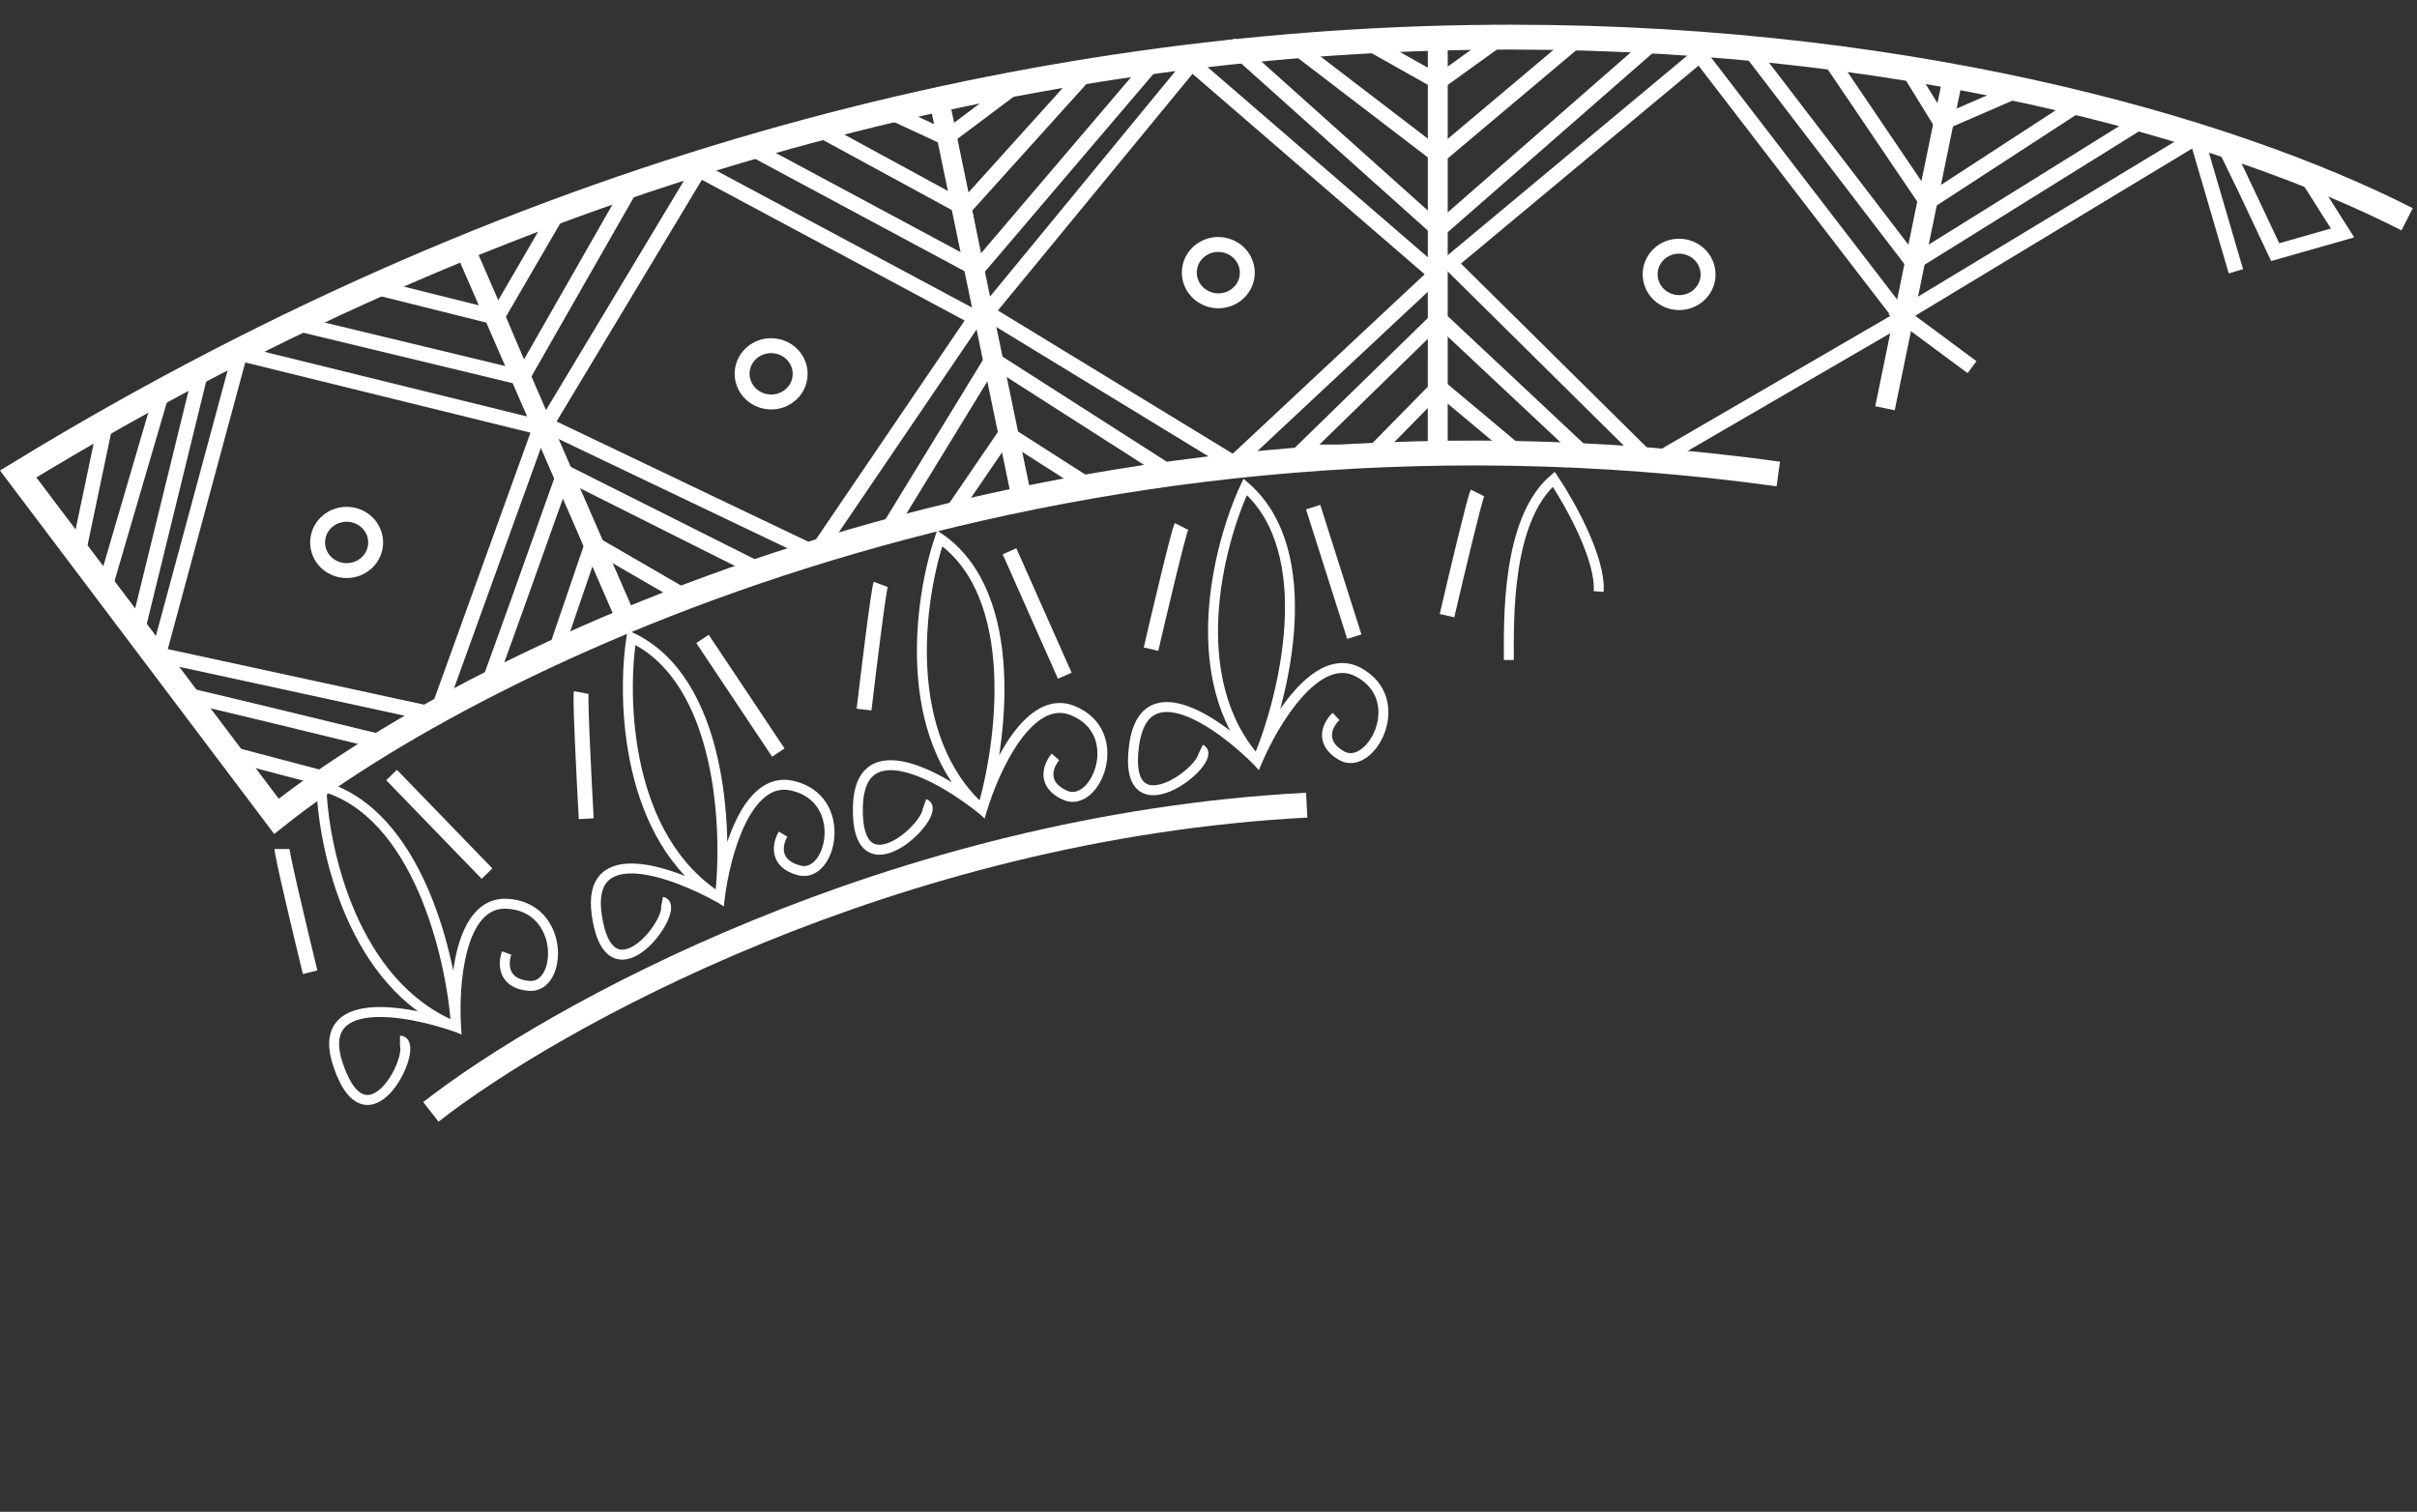 <?xml version="1.0" encoding="UTF-8"?> <svg xmlns="http://www.w3.org/2000/svg" width="486" height="304" viewBox="0 0 486 304" fill="none"><rect x="0" y="0" width="486" height="304" fill="#333333" stroke="none"/><path d="M237.567 105.861C236.97 107.048 233.234 122.804 231.441 130.534" stroke="white" stroke-width="3"></path><path d="M86.637 223.582C110.533 204.858 179.209 166.308 262.75 161.902" stroke="white" stroke-width="5"></path><path d="M91.717 206.511C70.945 198.14 64.999 170.715 64.623 158.049C84.04 163.336 90.776 192.56 91.717 206.511ZM91.717 206.511C81.745 203.023 63.042 199.682 68.01 214.221C74.219 232.395 84.943 209.265 80.428 209.265M91.717 206.511C91.153 198.067 92.394 181.289 101.877 181.729C113.731 182.28 113.167 198.801 106.393 198.251C100.974 197.81 101.125 193.661 101.877 191.642" stroke="white" stroke-width="2"></path><path d="M78.734 155.846L97.926 175.671" stroke="white" stroke-width="3"></path><path d="M144.737 180.589C125.836 168.726 125.018 140.705 126.972 128.178C145.106 136.77 146.371 166.699 144.737 180.589ZM144.737 180.589C135.566 175.416 117.778 168.863 119.998 184.034C122.772 202.998 137.568 182.115 133.125 181.327M144.737 180.589C145.731 172.183 150.031 155.892 159.28 157.982C170.841 160.594 167.255 176.75 160.692 175.025C155.441 173.645 156.35 169.59 157.461 167.735" stroke="white" stroke-width="2"></path><path d="M141.259 128.477L156.504 151.334" stroke="white" stroke-width="3"></path><path d="M197.482 162.801C180.881 148.02 184.88 120.26 188.955 108.229C205.36 119.66 201.475 149.373 197.482 162.801ZM197.482 162.801C189.327 156.204 172.914 146.84 172.5 162.159C171.984 181.309 190.152 163.135 185.907 161.633M197.482 162.801C199.903 154.675 206.936 139.316 215.697 142.886C226.647 147.348 220.341 162.691 214.166 159.919C209.226 157.702 210.818 153.852 212.231 152.205" stroke="white" stroke-width="2"></path><path d="M202.99 110.852L214.1 135.875" stroke="white" stroke-width="3"></path><path d="M252.815 153.041C237.949 136.596 244.998 109.421 250.381 97.889C265.424 110.982 258.272 140.112 252.815 153.041ZM252.815 153.041C245.438 145.622 230.159 134.583 228.051 149.769C225.417 168.753 245.491 152.6 241.437 150.659M252.815 153.041C256.122 145.218 264.815 130.69 273.129 135.162C283.521 140.753 275.552 155.341 269.72 151.935C265.055 149.209 267.064 145.55 268.652 144.061" stroke="white" stroke-width="2"></path><path d="M264.044 101.977L272.318 128.024" stroke="white" stroke-width="3"></path><path d="M297.086 99.123C296.489 100.31 292.754 116.066 290.96 123.796" stroke="white" stroke-width="3"></path><path d="M303.392 132.714C303.392 125.004 302.827 104.628 312.423 96.367C315.622 101.14 321.906 112.338 321.455 118.946" stroke="white" stroke-width="2"></path><path d="M108.647 85.947L48.249 71.078L31.88 131.656L87.762 143.772L108.647 85.947Z" stroke="white" stroke-width="3"></path><path d="M69.699 103.418C66.44 103.418 63.861 105.986 63.861 109.077C63.861 112.168 66.44 114.736 69.699 114.736C72.959 114.736 75.537 112.168 75.537 109.077C75.537 105.986 72.959 103.418 69.699 103.418Z" stroke="white" stroke-width="3"></path><path d="M196.139 63.92L140.581 34.157L109.776 85.397L163.965 111.28L196.139 63.92Z" stroke="white" stroke-width="3"></path><path d="M156.051 69.595C152.842 69.052 149.85 71.151 149.308 74.198C148.766 77.246 150.859 80.206 154.067 80.749C157.276 81.292 160.268 79.193 160.81 76.145C161.352 73.097 159.259 70.138 156.051 69.595Z" stroke="white" stroke-width="3"></path><path d="M288.712 55.108L239.603 12.703L198.397 62.817L248.07 93.106L288.712 55.108Z" stroke="white" stroke-width="3"></path><path d="M246.838 49.463C243.76 48.444 240.469 50.061 239.448 52.997C238.427 55.933 240.031 59.17 243.109 60.188C246.187 61.207 249.477 59.59 250.498 56.654C251.519 53.718 249.916 50.482 246.838 49.463Z" stroke="white" stroke-width="3"></path><path d="M382.413 63.918L341.771 11.05L291.534 52.903L332.175 93.105L382.413 63.918Z" stroke="white" stroke-width="3"></path><path d="M340.385 50.187C337.534 48.688 334.009 49.739 332.496 52.478C330.984 55.217 332.023 58.666 334.874 60.165C337.725 61.664 341.248 60.613 342.761 57.874C344.274 55.136 343.236 51.686 340.385 50.187Z" stroke="white" stroke-width="3"></path><path d="M40.347 74.932L27.929 125.597L21.155 117.887L32.444 79.337L21.155 85.395L16.075 109.626" stroke="white" stroke-width="3"></path><path d="M38.089 139.918C40.347 140.359 64.995 146.343 77.037 149.28L66.877 156.99L45.992 151.483" stroke="white" stroke-width="3"></path><path d="M97.922 138.264C98.374 137.383 108.271 109.627 113.163 95.859L119.372 108.526L111.47 131.655" stroke="white" stroke-width="3"></path><path d="M59.539 65.02L105.261 76.035L100.18 63.919L75.908 57.861" stroke="white" stroke-width="3"></path><path d="M138 120.092L119.937 109.629L113.163 94.76L152.676 114.585" stroke="white" stroke-width="3"></path><path d="M105.261 75.483L127.275 36.934L112.034 42.991L100.18 63.368" stroke="white" stroke-width="3"></path><path d="M150.982 29.774L196.139 54.006L193.881 41.89L164.529 25.919L179.205 22.615L191.059 28.122" stroke="white" stroke-width="3"></path><path d="M191.059 103.57L202.349 87.049L218.718 97.512L233.959 94.208L199.526 72.18L178.641 106.324L191.059 103.57Z" stroke="white" stroke-width="3"></path><path d="M190.495 27.572L205.171 16.557L218.718 14.354L193.881 41.89L196.139 54.556L232.265 12.152L248.07 9.398L289.276 46.296L332.74 8.297L318.064 7.195M318.064 7.195L289.276 31.427L260.488 9.398L274.6 8.297L289.276 16.557L302.259 7.195H318.064ZM351.367 9.398L384.671 52.904M384.671 52.904L387.493 40.789M384.671 52.904L429.828 24.818L417.974 20.963M387.493 40.789L367.737 11.601L383.542 13.804L390.315 24.818L405.556 18.209L417.974 20.963M387.493 40.789L417.974 20.963M449.584 54.556L441.682 27.572L382.413 63.368L396.525 73.831M318.064 90.903L289.276 63.918L261.617 90.903H276.293L289.276 77.686L305.081 90.903H318.064ZM447.326 29.224C447.778 30.105 454.288 43.909 457.487 50.701L471.034 46.846L463.696 35.282L447.326 29.224Z" stroke="white" stroke-width="3"></path><path d="M126.146 125.047L92.842 48.498" stroke="white" stroke-width="4"></path><path d="M205.793 101.924L188.915 20.412" stroke="white" stroke-width="4"></path><path d="M289.095 91.455L289.102 8.296" stroke="white" stroke-width="4"></path><path d="M379.026 82.093L392.81 14.906" stroke="white" stroke-width="4"></path><path d="M484.017 44.094C411.953 7.38 214.992 -33.777 3.657 95.31L55.587 164.148C95.1 132.758 210.815 75.044 357.576 95.31" stroke="white" stroke-width="5"></path><path d="M56.716 170.719C56.716 172.04 60.479 187.791 62.361 195.501" stroke="white" stroke-width="3"></path><path d="M116.869 139.264C116.627 140.564 117.439 156.717 117.876 164.631" stroke="white" stroke-width="3"></path><path d="M177.097 117.512C176.634 118.754 174.666 134.812 173.739 142.686" stroke="white" stroke-width="3"></path></svg> 
